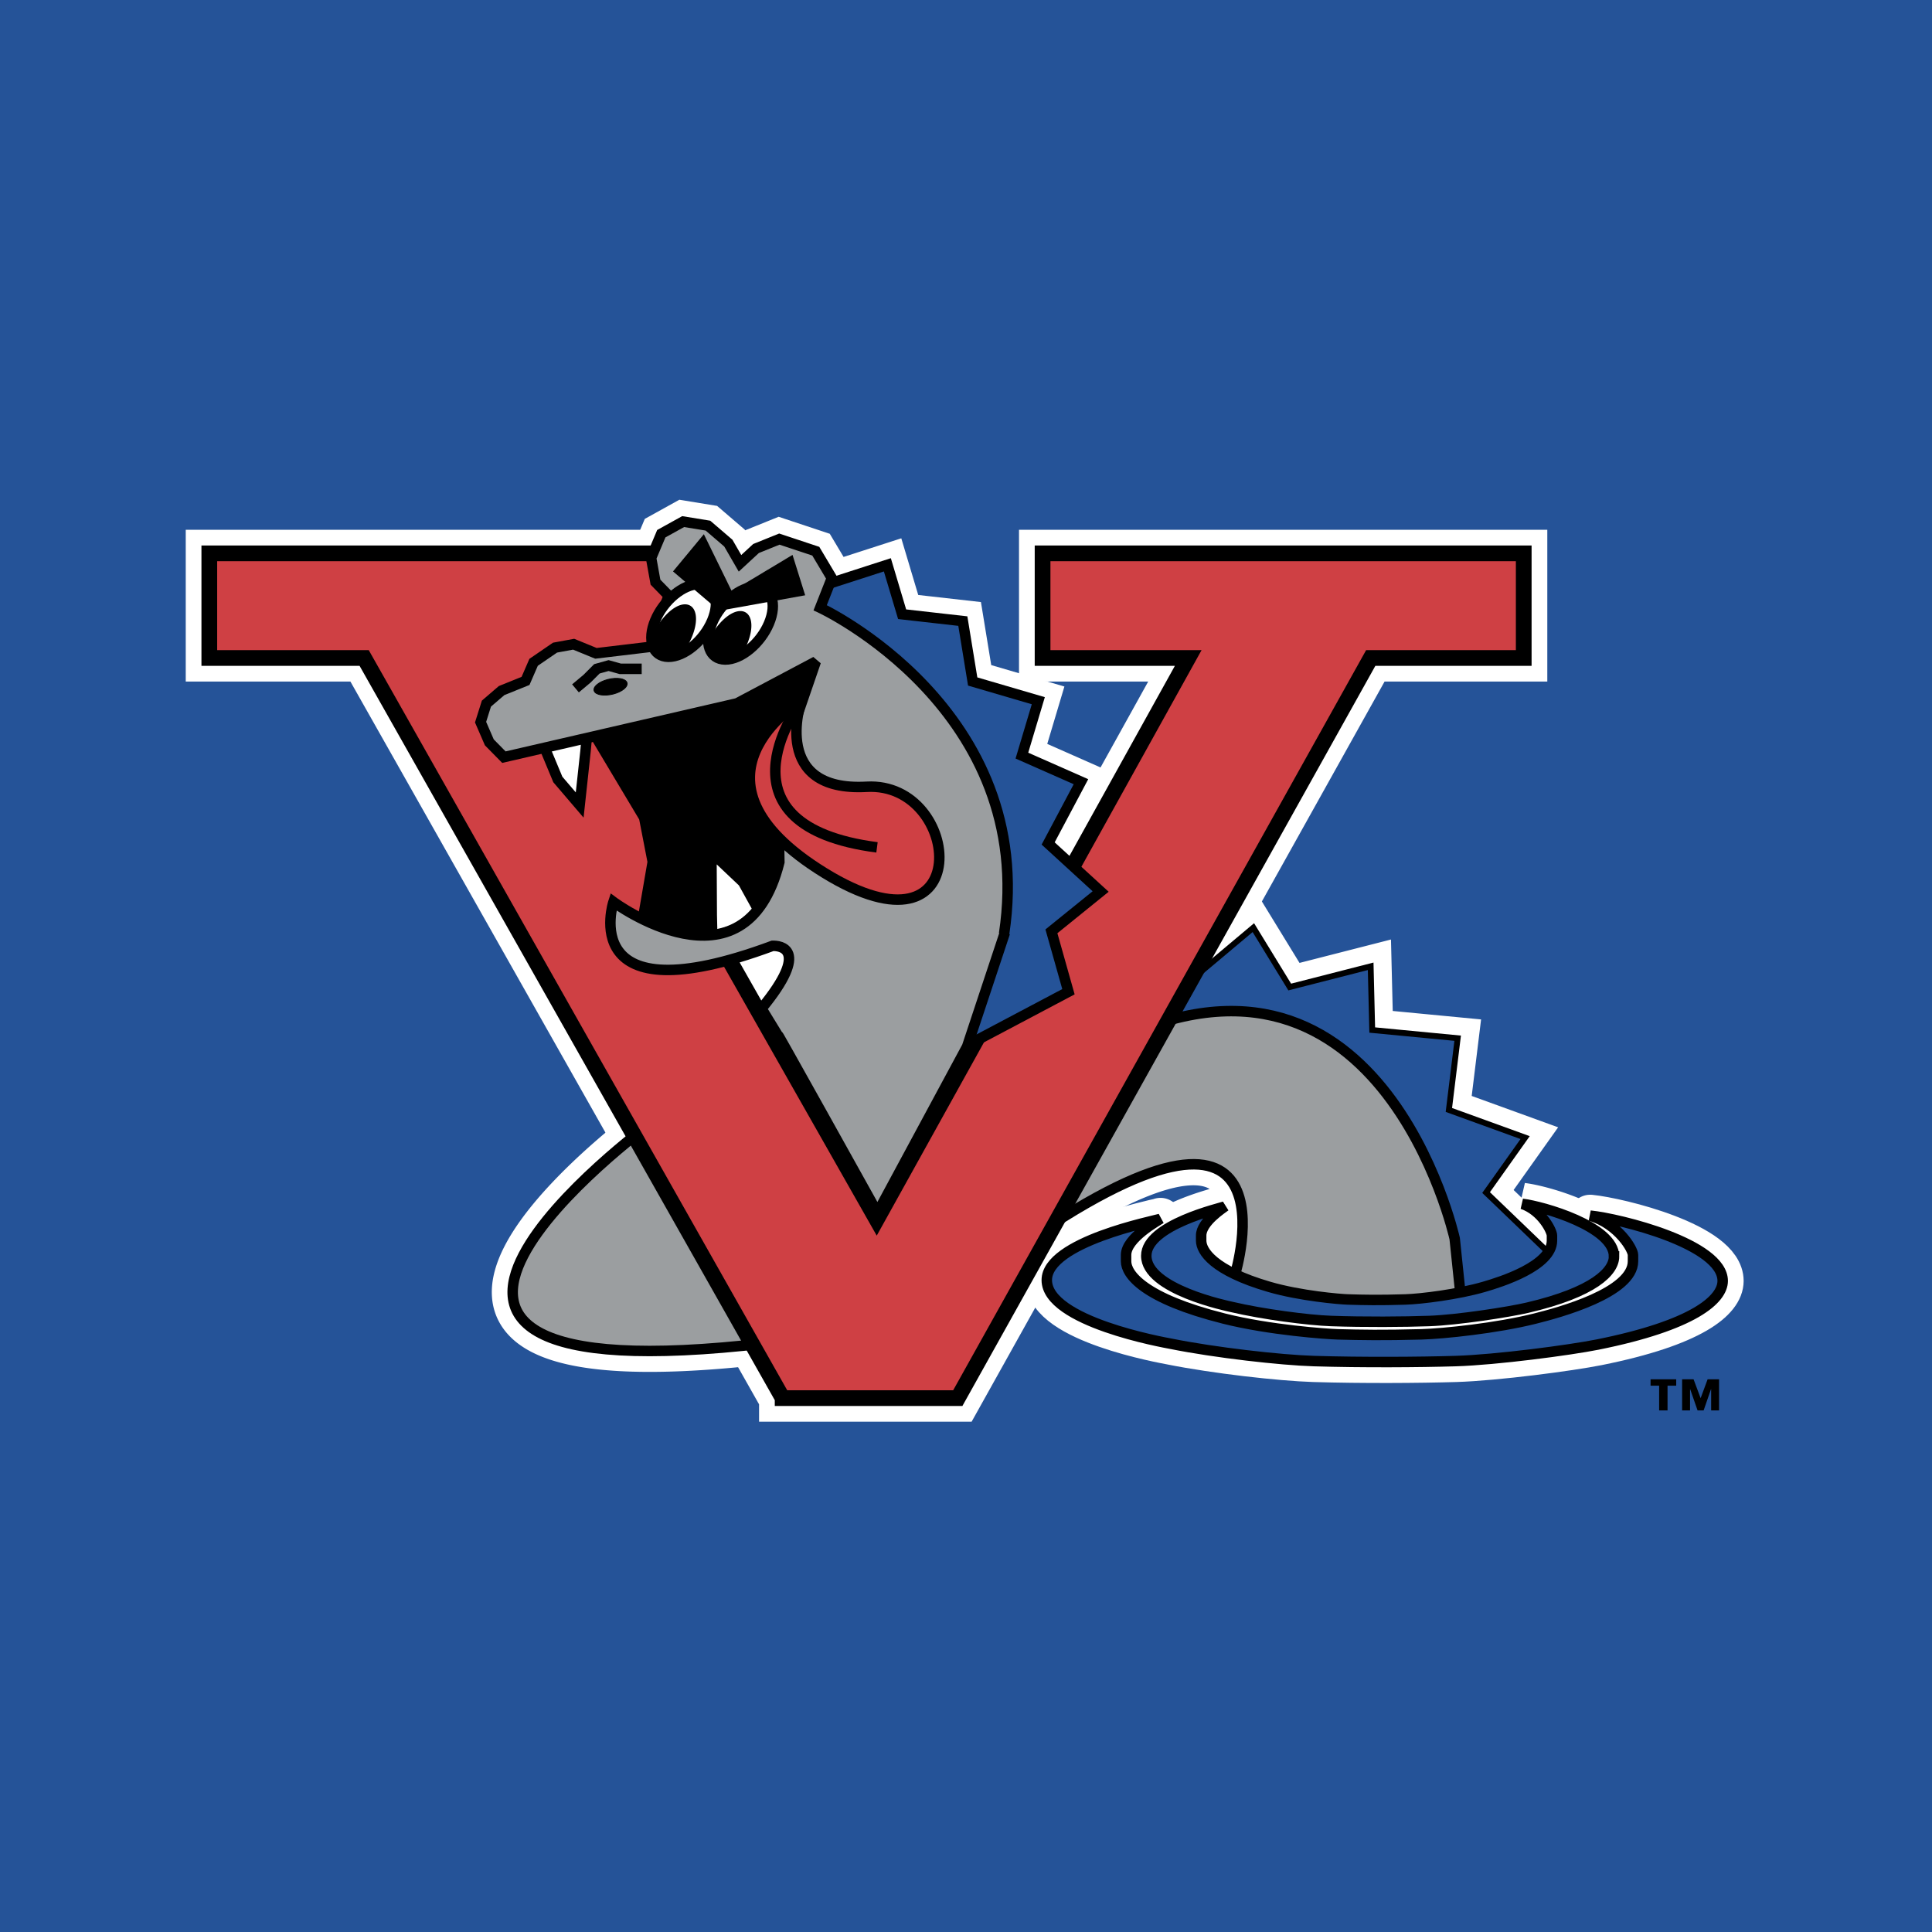 <svg xmlns="http://www.w3.org/2000/svg" width="2500" height="2500" viewBox="0 0 192.756 192.756"><path fill-rule="evenodd" clip-rule="evenodd" fill="#255398" d="M0 0h192.756v192.756H0V0z"/><path d="M171.873 127.797c0 1.852-2.904 4.432-12.488 6.352-2.748.549-10.074 1.52-14.154 1.646-3.621.109-9.324.148-14.152 0-3.309-.102-9.844-.838-14.256-1.725-.637-.125-12.385-2.188-12.385-6.352 0-3.826 10.822-5.928 11.344-6.117-.209.158-3.436 1.898-3.436 3.607v.627c0 1.303 1.738 3.709 9.783 5.725 4.527 1.137 10.229 1.537 11.342 1.568 2.373.062 4.486.102 8.326 0 2.227-.062 7.566-.619 11.344-1.568 2.393-.596 9.781-2.58 9.781-5.725v-.627c0-.549-1.426-3.066-4.266-3.92 2.914.292 13.217 2.808 13.217 6.509z" fill-rule="evenodd" clip-rule="evenodd" fill="#fff" stroke="#fff" stroke-width="4.181" stroke-linejoin="round" stroke-miterlimit="2.613"/><path d="M107.033 86.404l-2.459-2.25 3.273-6.163-5.893-2.603 1.637-5.478-6.547-1.917-.983-6.025-6.056-.685-1.473-4.93-5.75 1.856.208-.529-1.6-2.686-3.635-1.208-2.327.939-1.6 1.478-1.163-2.014-2.035-1.746-2.473-.403-2.181 1.208-.823 1.956-1.857 58.133c-6.384 5.105-29.293 25.221 11.774 20.824l30.322-12.297c24.15-15.379 17.84 5.25 17.84 5.25l-.002.014c-2.701-1.281-3.381-2.572-3.381-3.359v-.506c0-1.377 2.232-2.779 2.377-2.904-.361.15-7.852 1.844-7.852 4.926 0 3.354 8.133 5.014 8.572 5.115 3.053.715 7.576 1.309 9.865 1.391 3.342.119 7.289.088 9.795 0 2.824-.102 7.895-.885 9.795-1.326 6.635-1.549 8.643-3.627 8.643-5.117 0-2.98-7.129-5.008-9.146-5.242 1.967.688 2.953 2.717 2.953 3.158v.506c0 .416-.148.807-.389 1.172l-6.195-5.957 3.895-5.484-7.607-2.758.877-7.158-8.523-.816-.156-6.357-8.076 2.066-3.629-5.924-6.207 5.209-11.808-11.359zm-34.278 9.369a52.771 52.771 0 0 0 4.326-1.407c.647-.017 3.905.17-1.107 6.263l-3.219-4.856z" fill-rule="evenodd" clip-rule="evenodd" fill="#fff"/><path d="M107.033 86.404l-2.459-2.25 3.273-6.163-5.893-2.603 1.637-5.478-6.547-1.917-.983-6.025-6.056-.685-1.473-4.93-5.75 1.856.208-.529-1.6-2.686-3.635-1.208-2.327.939-1.6 1.478-1.163-2.014-2.035-1.746-2.473-.403-2.181 1.208-.823 1.956-1.857 58.133c-6.384 5.105-29.293 25.221 11.774 20.824l30.322-12.297c24.15-15.379 17.84 5.25 17.84 5.25l-.002.014c-2.701-1.281-3.381-2.572-3.381-3.359v-.506c0-1.377 2.232-2.779 2.377-2.904-.361.15-7.852 1.844-7.852 4.926 0 3.354 8.133 5.014 8.572 5.115 3.053.715 7.576 1.309 9.865 1.391 3.342.119 7.289.088 9.795 0 2.824-.102 7.895-.885 9.795-1.326 6.635-1.549 8.643-3.627 8.643-5.117 0-2.98-7.129-5.008-9.146-5.242 1.967.688 2.953 2.717 2.953 3.158v.506c0 .416-.148.807-.389 1.172l-6.195-5.957 3.895-5.484-7.607-2.758.877-7.158-8.523-.816-.156-6.357-8.076 2.066-3.629-5.924-6.207 5.209-11.808-11.359m-34.278 9.369a52.771 52.771 0 0 0 4.326-1.407c.647-.017 3.905.17-1.107 6.263l-3.219-4.856z" fill="none" stroke="#fff" stroke-width="4.181" stroke-miterlimit="2.613"/><path fill-rule="evenodd" clip-rule="evenodd" fill="#fff" stroke="#fff" stroke-width="4.703" stroke-miterlimit="2.613" d="M78.084 139.492h17.474l41.2-73.843h15.265V55.206h-48.005v10.443h14.531l-31.085 56.029-31.819-56.029h14.53V55.206H20.883v10.443h15.45l41.751 73.843z"/><path d="M169.672 139.496l.697-1.883h1.143v3.104h-.791V138.6h-.016l-.734 2.117h-.605l-.736-2.117h-.014v2.117h-.791v-3.104h1.143l.704 1.883zm-2.436-1.244h-.865v2.465h-.838v-2.465h-.854v-.639h2.557v.639z" fill-rule="evenodd" clip-rule="evenodd"/><path d="M76.426 134.012l-11.64-21.832s-37.381 27.533 11.64 21.832z" fill-rule="evenodd" clip-rule="evenodd" fill="#9b9ea0" stroke="#000" stroke-width="1.045" stroke-miterlimit="2.613"/><path fill-rule="evenodd" clip-rule="evenodd" fill="#255398" stroke="#000" stroke-width=".584" stroke-miterlimit="2.613" d="M116.918 99.375l8.129-6.825 3.629 5.925 8.076-2.067.156 6.358 8.524.816-.877 7.158 7.607 2.758-3.894 5.484 6.679 6.422-.199 4.16-12.527-.312-26.463-24.232 1.16-5.645z"/><path d="M123.232 127.113l-.578 2.295 3.605.312 19.564.465-.689-6.611s-7.486-33.778-35.531-18.916c-28.047 14.863-8.557 20.131-8.557 20.131 29.229-20.689 22.186 2.324 22.186 2.324z" fill-rule="evenodd" clip-rule="evenodd" fill="#9b9ea0" stroke="#000" stroke-width="1.045" stroke-miterlimit="2.613"/><path fill-rule="evenodd" clip-rule="evenodd" fill="#cf4044" stroke="#000" stroke-width="1.568" stroke-miterlimit="2.613" d="M78.084 139.492h17.474l41.2-73.843h15.265V55.206h-48.005v10.443h14.531l-31.085 56.029-31.819-56.029h14.53V55.206H20.883v10.443h15.45l41.751 73.843z"/><path fill-rule="evenodd" clip-rule="evenodd" fill="#fff" stroke="#000" stroke-width="1.045" stroke-miterlimit="2.613" d="M54.201 74.274l1.453 3.492 2.181 2.552.582-5.372.146-1.612-4.362.94z"/><path fill-rule="evenodd" clip-rule="evenodd" fill="#255398" stroke="#000" stroke-width="1.045" stroke-miterlimit="2.613" d="M79.698 62.011l5.962 1.88 4.216 2.955 3.635 3.895 2.327 4.566 2.037 6.312.871 6.849.436 6.447-3.864 9.999 11.282-5.969-1.7-6.026 4.911-3.972-5.237-4.794 3.274-6.162-5.893-2.603 1.637-5.478-6.547-1.917-.983-6.026-6.057-.685-1.473-4.93-7.962 2.57-.872 3.089z"/><path fill-rule="evenodd" clip-rule="evenodd" stroke="#000" stroke-width=".268" stroke-miterlimit="2.613" d="M59.043 73.582L63.9 81.71l.83 4.278-1.018 5.909 5.09 1.746 5.817-.806 3.344-3.088 1.454-8.73.437-8.192 2.907-6.447-1.479-.522-8.238 4.203-7.98 1.79-6.021 1.731z"/><path fill-rule="evenodd" clip-rule="evenodd" fill="#fff" stroke="#000" stroke-width=".268" stroke-miterlimit="2.613" d="M75.669 91.587l-1.84-3.333-2.458-2.327.029 5.399.038 1.617 4.231-1.356z"/><path d="M77.081 94.366c.647-.017 3.905.17-1.107 6.263l1.88 3.074c-1.783-3.318 9.692 17.309 9.692 17.309l8.939-16.586 3.772-11.37-.078.102c3.381-22.417-18.35-32.524-18.35-32.524l1.163-2.955-1.6-2.686-3.635-1.208-2.327.939-1.6 1.478-1.163-2.014-2.035-1.746-2.473-.403-2.181 1.208-1.018 2.418.437 2.417 1.309 1.343-1.808 5.108-5.441.651-2.225-.911-1.855.341-2.138 1.464-.807 1.857-2.389.965-1.514 1.301-.582 1.848.873 2.015 1.454 1.478L73.54 70.17l7.852-4.164-3.78 11.012.145 8.999c-3.433 13.698-16.553 3.969-16.553 3.969s-3.86 11.696 15.877 4.38z" fill-rule="evenodd" clip-rule="evenodd" fill="#9b9ea0" stroke="#000" stroke-width="1.045" stroke-miterlimit="2.613"/><path d="M79.93 69.903s-12.942 7.789 2.326 17.189c15.27 9.402 13.813-9.132 4.217-8.595-9.598.537-6.556-8.461-6.556-8.461l.013-.133z" fill-rule="evenodd" clip-rule="evenodd" fill="#cf4044" stroke="#000" stroke-width="1.045" stroke-miterlimit="2.613"/><path d="M79.646 70.44s-8.725 11.952 7.852 14.102" fill="none" stroke="#000" stroke-width="1.045" stroke-miterlimit="2.613"/><path d="M65.377 61.881c.845-2.002 2.799-3.614 4.365-3.6s2.15 1.65 1.305 3.652-2.799 3.614-4.366 3.599c-1.565-.013-2.15-1.649-1.304-3.651z" fill-rule="evenodd" clip-rule="evenodd" fill="#fff" stroke="#000" stroke-width="1.045" stroke-miterlimit="2.613"/><path d="M65.209 63.502c.719-1.705 2.126-3.079 3.142-3.069 1.016.009 1.256 1.398.536 3.103a7.004 7.004 0 0 1-1.074 1.761 2.98 2.98 0 0 1-1.132.236c-.943-.009-1.529-.607-1.662-1.518.054-.167.116-.338.19-.513z" fill-rule="evenodd" clip-rule="evenodd"/><path d="M65.209 63.502c.719-1.705 2.126-3.079 3.142-3.069 1.016.009 1.256 1.398.536 3.103a7.004 7.004 0 0 1-1.074 1.761m-2.794-1.282c.054-.167.116-.338.19-.513" fill="none" stroke="#000" stroke-width=".278" stroke-miterlimit="2.613"/><path d="M71.047 62.149c.846-2.001 2.8-3.614 4.366-3.599 1.565.015 2.149 1.65 1.304 3.652-.846 2.003-2.799 3.615-4.366 3.6-1.565-.015-2.148-1.651-1.304-3.653z" fill-rule="evenodd" clip-rule="evenodd" fill="#fff" stroke="#000" stroke-width="1.045" stroke-miterlimit="2.613"/><path d="M70.736 64.173c.719-1.705 2.126-3.078 3.141-3.068 1.016.009 1.256 1.398.536 3.103a7.037 7.037 0 0 1-.686 1.25c-.467.225-.937.348-1.375.344-.943-.009-1.529-.606-1.662-1.518.015-.037.029-.074.046-.111z" fill-rule="evenodd" clip-rule="evenodd"/><path d="M70.735 64.173c.719-1.705 2.126-3.078 3.141-3.068 1.016.009 1.256 1.398.536 3.103a7.037 7.037 0 0 1-.686 1.25m-3.036-1.174l.045-.111" fill="none" stroke="#000" stroke-width=".278" stroke-miterlimit="2.613"/><path fill-rule="evenodd" clip-rule="evenodd" stroke="#000" stroke-width=".268" stroke-miterlimit="2.613" d="M70.194 53.544l-2.859 3.451 4.459 3.801 8.366-1.509-1.166-3.723-6.037 3.621-2.763-5.641z"/><path d="M59.283 68.934c-.147-.4.466-.911 1.367-1.142.902-.23 1.751-.093 1.897.307.146.4-.466.912-1.368 1.142-.901.231-1.751.093-1.896-.307z" fill-rule="evenodd" clip-rule="evenodd" stroke="#000" stroke-width=".089" stroke-miterlimit="2.613"/><path fill="none" stroke="#000" stroke-width="1.045" stroke-miterlimit="2.613" d="M57.416 68.68l1.165-.976.972-.975 1.165-.326 1.167.326h2.137"/><path d="M161.031 125.355c0 1.49-2.01 3.566-8.643 5.115-1.9.441-6.971 1.225-9.793 1.326-2.506.088-6.453.119-9.795 0-2.289-.082-6.812-.676-9.865-1.391-.439-.1-8.57-1.762-8.57-5.115 0-3.082 7.49-4.773 7.852-4.926-.145.127-2.377 1.529-2.377 2.904v.506c0 1.049 1.201 2.986 6.77 4.611 3.131.914 7.078 1.238 7.848 1.262 1.643.051 3.105.084 5.762 0 1.543-.049 5.236-.498 7.85-1.262 1.656-.48 6.77-2.08 6.77-4.611v-.506c0-.441-.986-2.469-2.953-3.156 2.015.234 9.144 2.261 9.144 5.243z" fill-rule="evenodd" clip-rule="evenodd" fill="#255398" stroke="#000" stroke-width="1.045" stroke-miterlimit="2.613"/><path d="M171.873 127.797c0 1.85-2.904 4.43-12.488 6.352-2.746.549-10.072 1.52-14.152 1.646-3.621.109-9.324.148-14.152 0-3.311-.102-9.846-.84-14.258-1.727-.635-.125-12.385-2.188-12.385-6.352 0-3.826 10.824-5.928 11.344-6.115-.207.156-3.434 1.896-3.434 3.607v.627c0 1.301 1.738 3.709 9.783 5.725 4.525 1.137 10.229 1.537 11.342 1.568 2.373.062 4.486.102 8.326 0 2.227-.062 7.564-.619 11.342-1.568 2.395-.596 9.783-2.58 9.783-5.725v-.627c0-.549-1.426-3.066-4.268-3.922 2.914.292 13.217 2.81 13.217 6.511z" fill-rule="evenodd" clip-rule="evenodd" fill="#255398" stroke="#000" stroke-width="1.045" stroke-miterlimit="2.613"/></svg>